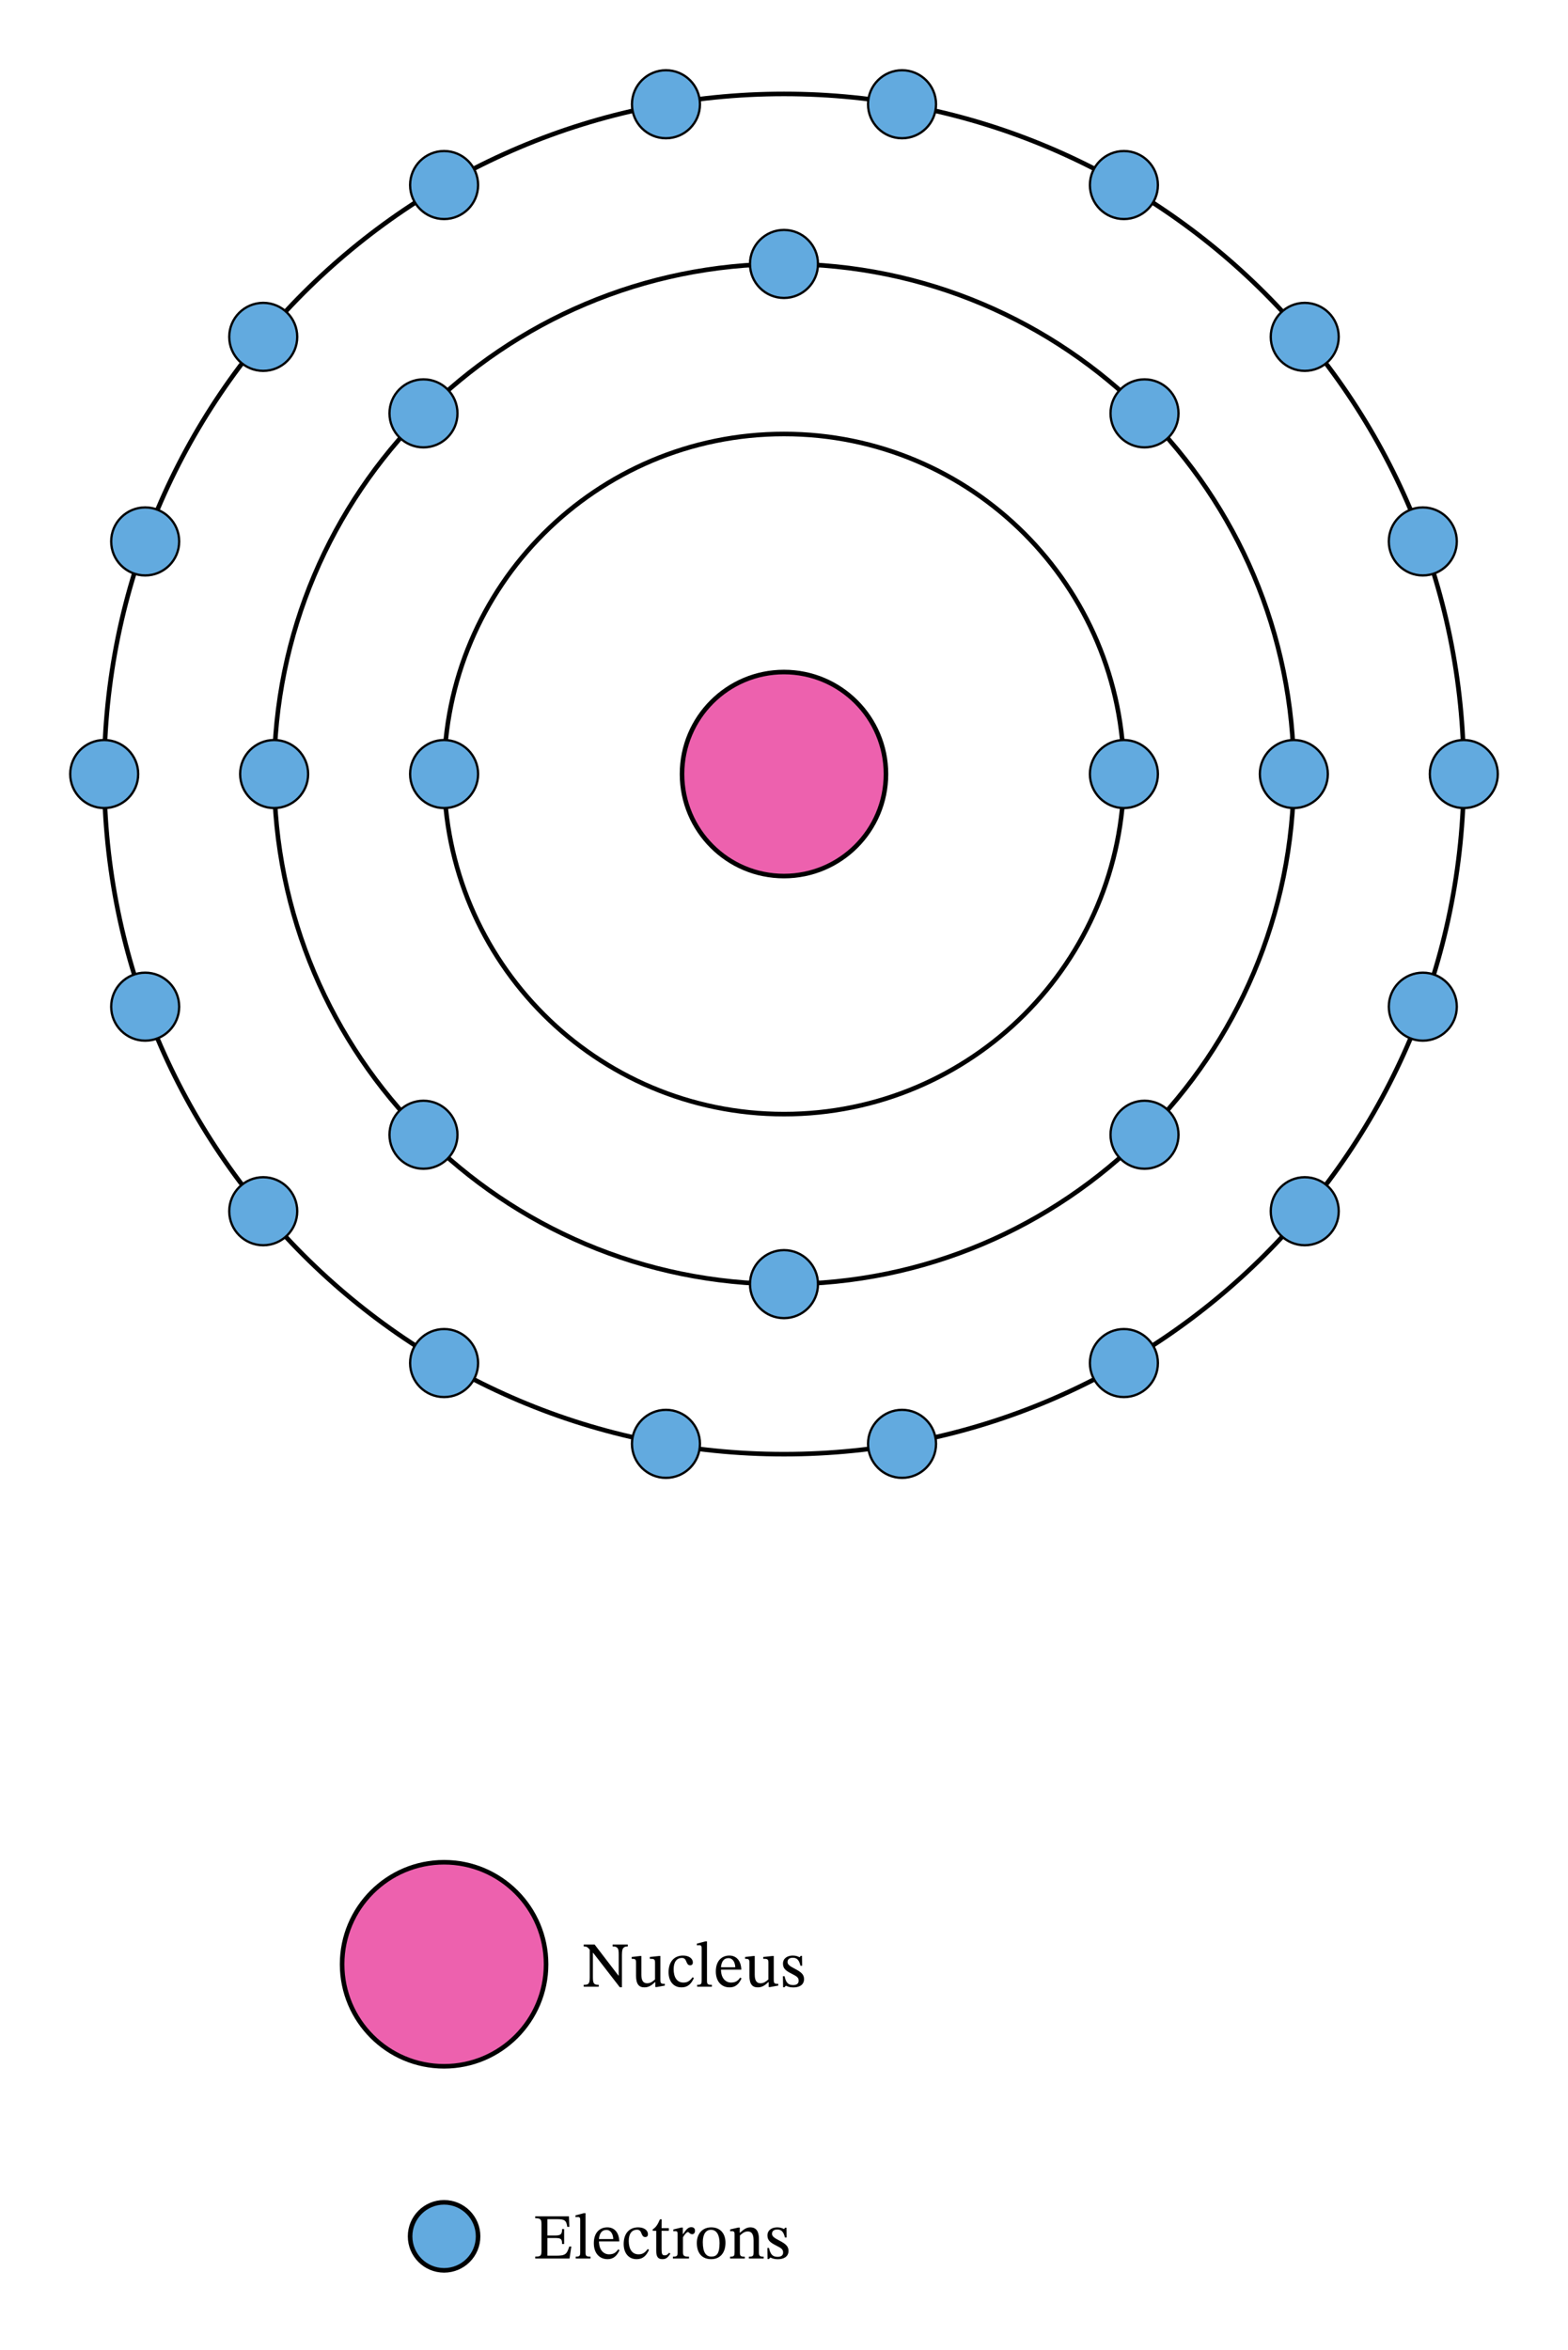 <svg width="363.267" height="544.187" viewBox="0 0 272.45 408.14" class="displayed_equation" xmlns="http://www.w3.org/2000/svg">
  <path d="M 1539.414 2737.103 C 1539.414 2834.955 1460.117 2914.252 1362.227 2914.252 C 1264.375 2914.252 1185.078 2834.955 1185.078 2737.103 C 1185.078 2639.213 1264.375 2559.916 1362.227 2559.916 C 1460.117 2559.916 1539.414 2639.213 1539.414 2737.103 Z M 1539.414 2737.103" transform="matrix(.1 0 0 -.1 0 408.14)" fill="#ed61ae" stroke-width="7.97" stroke-linecap="round" stroke-linejoin="round" stroke="#000" stroke-miterlimit="10" />
  <path d="M 1952.852 2737.103 C 1952.852 3063.275 1688.438 3327.689 1362.227 3327.689 C 1036.055 3327.689 771.641 3063.275 771.641 2737.103 C 771.641 2410.892 1036.055 2146.478 1362.227 2146.478 C 1688.438 2146.478 1952.852 2410.892 1952.852 2737.103 Z M 1952.852 2737.103" transform="matrix(.1 0 0 -.1 0 408.14)" fill="none" stroke-width="7.97" stroke-linecap="round" stroke-linejoin="round" stroke="#000" stroke-miterlimit="10" />
  <path d="M 2248.125 2737.103 C 2248.125 3226.361 1851.523 3623.002 1362.227 3623.002 C 872.969 3623.002 476.328 3226.361 476.328 2737.103 C 476.328 2247.806 872.969 1851.205 1362.227 1851.205 C 1851.523 1851.205 2248.125 2247.806 2248.125 2737.103 Z M 2248.125 2737.103" transform="matrix(.1 0 0 -.1 0 408.14)" fill="none" stroke-width="7.97" stroke-linecap="round" stroke-linejoin="round" stroke="#000" stroke-miterlimit="10" />
  <path d="M 2543.438 2737.103 C 2543.438 3389.447 2014.609 3918.275 1362.227 3918.275 C 709.883 3918.275 181.055 3389.447 181.055 2737.103 C 181.055 2084.72 709.883 1555.892 1362.227 1555.892 C 2014.609 1555.892 2543.438 2084.72 2543.438 2737.103 Z M 2543.438 2737.103" transform="matrix(.1 0 0 -.1 0 408.14)" fill="none" stroke-width="7.97" stroke-linecap="round" stroke-linejoin="round" stroke="#000" stroke-miterlimit="10" />
  <path d="M830.703 2737.103C830.703 2769.72 804.258 2796.166 771.641 2796.166 739.023 2796.166 712.578 2769.72 712.578 2737.103 712.578 2704.486 739.023 2678.041 771.641 2678.041 804.258 2678.041 830.703 2704.486 830.703 2737.103zM2011.914 2737.103C2011.914 2769.72 1985.469 2796.166 1952.852 2796.166 1920.234 2796.166 1893.789 2769.72 1893.789 2737.103 1893.789 2704.486 1920.234 2678.041 1952.852 2678.041 1985.469 2678.041 2011.914 2704.486 2011.914 2737.103zM2047.734 3363.509C2047.734 3396.127 2021.289 3422.572 1988.672 3422.572 1956.055 3422.572 1929.609 3396.127 1929.609 3363.509 1929.609 3330.892 1956.055 3304.447 1988.672 3304.447 2021.289 3304.447 2047.734 3330.892 2047.734 3363.509zM794.883 3363.509C794.883 3396.127 768.438 3422.572 735.82 3422.572 703.203 3422.572 676.758 3396.127 676.758 3363.509 676.758 3330.892 703.203 3304.447 735.82 3304.447 768.438 3304.447 794.883 3330.892 794.883 3363.509zM2047.734 2110.658C2047.734 2143.275 2021.289 2169.72 1988.672 2169.72 1956.055 2169.72 1929.609 2143.275 1929.609 2110.658 1929.609 2078.041 1956.055 2051.595 1988.672 2051.595 2021.289 2051.595 2047.734 2078.041 2047.734 2110.658zM794.883 2110.658C794.883 2143.275 768.438 2169.72 735.82 2169.72 703.203 2169.72 676.758 2143.275 676.758 2110.658 676.758 2078.041 703.203 2051.595 735.82 2051.595 768.438 2051.595 794.883 2078.041 794.883 2110.658zM1421.289 3623.002C1421.289 3655.619 1394.844 3682.064 1362.227 3682.064 1329.609 3682.064 1303.164 3655.619 1303.164 3623.002 1303.164 3590.384 1329.609 3563.939 1362.227 3563.939 1394.844 3563.939 1421.289 3590.384 1421.289 3623.002zM1421.289 1851.205C1421.289 1883.822 1394.844 1910.267 1362.227 1910.267 1329.609 1910.267 1303.164 1883.822 1303.164 1851.205 1303.164 1818.588 1329.609 1792.142 1362.227 1792.142 1394.844 1792.142 1421.289 1818.588 1421.289 1851.205zM535.391 2737.103C535.391 2769.72 508.945 2796.166 476.328 2796.166 443.711 2796.166 417.266 2769.72 417.266 2737.103 417.266 2704.486 443.711 2678.041 476.328 2678.041 508.945 2678.041 535.391 2704.486 535.391 2737.103zM2307.188 2737.103C2307.188 2769.72 2280.742 2796.166 2248.125 2796.166 2215.508 2796.166 2189.062 2769.72 2189.062 2737.103 2189.062 2704.486 2215.508 2678.041 2248.125 2678.041 2280.742 2678.041 2307.188 2704.486 2307.188 2737.103zM2531.289 3141.088C2531.289 3173.705 2504.844 3200.15 2472.227 3200.15 2439.609 3200.15 2413.164 3173.705 2413.164 3141.088 2413.164 3108.47 2439.609 3082.025 2472.227 3082.025 2504.844 3082.025 2531.289 3108.47 2531.289 3141.088zM2326.133 3496.361C2326.133 3528.978 2299.688 3555.423 2267.07 3555.423 2234.453 3555.423 2208.008 3528.978 2208.008 3496.361 2208.008 3463.744 2234.453 3437.298 2267.07 3437.298 2299.688 3437.298 2326.133 3463.744 2326.133 3496.361zM2011.914 3760.033C2011.914 3792.65 1985.469 3819.095 1952.852 3819.095 1920.234 3819.095 1893.789 3792.65 1893.789 3760.033 1893.789 3727.416 1920.234 3700.97 1952.852 3700.97 1985.469 3700.97 2011.914 3727.416 2011.914 3760.033zM1626.406 3900.345C1626.406 3932.963 1599.961 3959.408 1567.344 3959.408 1534.727 3959.408 1508.281 3932.963 1508.281 3900.345 1508.281 3867.728 1534.727 3841.283 1567.344 3841.283 1599.961 3841.283 1626.406 3867.728 1626.406 3900.345zM1216.211 3900.345C1216.211 3932.963 1189.766 3959.408 1157.148 3959.408 1124.492 3959.408 1098.086 3932.963 1098.086 3900.345 1098.086 3867.728 1124.492 3841.283 1157.148 3841.283 1189.766 3841.283 1216.211 3867.728 1216.211 3900.345zM830.703 3760.033C830.703 3792.65 804.258 3819.095 771.641 3819.095 739.023 3819.095 712.578 3792.65 712.578 3760.033 712.578 3727.416 739.023 3700.97 771.641 3700.97 804.258 3700.97 830.703 3727.416 830.703 3760.033zM516.445 3496.361C516.445 3528.978 490 3555.423 457.383 3555.423 424.766 3555.423 398.32 3528.978 398.32 3496.361 398.32 3463.744 424.766 3437.298 457.383 3437.298 490 3437.298 516.445 3463.744 516.445 3496.361zM311.328 3141.088C311.328 3173.705 284.883 3200.15 252.266 3200.15 219.648 3200.15 193.203 3173.705 193.203 3141.088 193.203 3108.47 219.648 3082.025 252.266 3082.025 284.883 3082.025 311.328 3108.47 311.328 3141.088zM240.117 2737.103C240.117 2769.72 213.672 2796.166 181.055 2796.166 148.438 2796.166 121.992 2769.72 121.992 2737.103 121.992 2704.486 148.438 2678.041 181.055 2678.041 213.672 2678.041 240.117 2704.486 240.117 2737.103zM311.328 2333.08C311.328 2365.697 284.883 2392.142 252.266 2392.142 219.648 2392.142 193.203 2365.697 193.203 2333.08 193.203 2300.463 219.648 2274.017 252.266 2274.017 284.883 2274.017 311.328 2300.463 311.328 2333.08zM516.445 1977.806C516.445 2010.463 490 2036.908 457.383 2036.908 424.766 2036.908 398.32 2010.463 398.32 1977.806 398.32 1945.189 424.766 1918.744 457.383 1918.744 490 1918.744 516.445 1945.189 516.445 1977.806zM830.703 1714.134C830.703 1746.752 804.258 1773.197 771.641 1773.197 739.023 1773.197 712.578 1746.752 712.578 1714.134 712.578 1681.517 739.023 1655.072 771.641 1655.072 804.258 1655.072 830.703 1681.517 830.703 1714.134zM1216.211 1573.822C1216.211 1606.439 1189.766 1632.884 1157.148 1632.884 1124.492 1632.884 1098.086 1606.439 1098.086 1573.822 1098.086 1541.205 1124.492 1514.759 1157.148 1514.759 1189.766 1514.759 1216.211 1541.205 1216.211 1573.822zM1626.406 1573.822C1626.406 1606.439 1599.961 1632.884 1567.344 1632.884 1534.727 1632.884 1508.281 1606.439 1508.281 1573.822 1508.281 1541.205 1534.727 1514.759 1567.344 1514.759 1599.961 1514.759 1626.406 1541.205 1626.406 1573.822zM2011.914 1714.134C2011.914 1746.752 1985.469 1773.197 1952.852 1773.197 1920.234 1773.197 1893.789 1746.752 1893.789 1714.134 1893.789 1681.517 1920.234 1655.072 1952.852 1655.072 1985.469 1655.072 2011.914 1681.517 2011.914 1714.134zM2326.133 1977.806C2326.133 2010.463 2299.688 2036.908 2267.07 2036.908 2234.453 2036.908 2208.008 2010.463 2208.008 1977.806 2208.008 1945.189 2234.453 1918.744 2267.07 1918.744 2299.688 1918.744 2326.133 1945.189 2326.133 1977.806zM2531.289 2333.08C2531.289 2365.697 2504.844 2392.142 2472.227 2392.142 2439.609 2392.142 2413.164 2365.697 2413.164 2333.08 2413.164 2300.463 2439.609 2274.017 2472.227 2274.017 2504.844 2274.017 2531.289 2300.463 2531.289 2333.08zM2602.5 2737.103C2602.5 2769.72 2576.055 2796.166 2543.438 2796.166 2510.82 2796.166 2484.375 2769.72 2484.375 2737.103 2484.375 2704.486 2510.82 2678.041 2543.438 2678.041 2576.055 2678.041 2602.5 2704.486 2602.5 2737.103zM2602.5 2737.103" transform="matrix(.1 0 0 -.1 0 408.14)" fill="#62aadf" stroke-width="3.985" stroke-linecap="round" stroke-linejoin="round" stroke="#000" stroke-miterlimit="10" />
  <path d="M 948.828 669.994 C 948.828 767.845 869.492 847.181 771.641 847.181 C 673.789 847.181 594.453 767.845 594.453 669.994 C 594.453 572.142 673.789 492.806 771.641 492.806 C 869.492 492.806 948.828 572.142 948.828 669.994 Z M 948.828 669.994" transform="matrix(.1 0 0 -.1 0 408.14)" fill="#ed61ae" stroke-width="7.97" stroke-linecap="round" stroke-linejoin="round" stroke="#000" stroke-miterlimit="10" />
  <path d="M109.078 337.711L106.445 337.711 106.445 338.043C106.914 338.043 107.113 338.113 107.293 338.324 107.461 338.512 107.504 338.816 107.504 339.484L107.504 343.098 107.449 343.098 103.32 337.711 101.422 337.711 101.422 338.043C101.926 338.043 102.117 338.156 102.473 338.613L102.473 343.379C102.473 344.504 102.305 344.707 101.422 344.707L101.422 345.039 104.035 345.039 104.035 344.707C103.195 344.707 103.02 344.492 103.02 343.379L103.02 339.16 103.074 339.16 107.695 345.129 108.062 345.129 108.062 339.539C108.062 338.738 108.172 338.426 108.352 338.27 108.52 338.113 108.676 338.043 109.078 338.043L109.078 337.711M115.523 344.539L115.414 344.539C114.879 344.539 114.742 344.461 114.742 343.801L114.742 339.707 114.477 339.707 112.914 339.875 112.914 340.188C113.629 340.188 113.816 340.242 113.816 340.832L113.816 343.77C113.371 344.16 113.016 344.438 112.445 344.438 111.867 344.438 111.441 344.102 111.441 342.965L111.441 339.707 111.195 339.707 109.758 339.875 109.758 340.188C110.359 340.199 110.516 340.242 110.516 340.844L110.516 343.109C110.516 344.629 111.051 345.152 111.977 345.152 112.691 345.152 113.215 344.816 113.805 344.238L113.863 344.238 113.863 345.098 114.109 345.098 115.523 344.84 115.523 344.539M120.352 343.387C119.852 344.035 119.469 344.316 118.746 344.316 117.598 344.316 117.051 343.355 117.051 341.996 117.051 340.711 117.598 340.043 118.5 340.043 119.461 340.043 119.09 341.312 119.918 341.312 120.23 341.312 120.387 341.137 120.387 340.812 120.387 340.164 119.738 339.629 118.688 339.629 117.082 339.629 116.168 340.766 116.168 342.52 116.168 344.07 117.004 345.152 118.398 345.152 119.594 345.152 120.141 344.449 120.562 343.543L120.352 343.387M123.699 344.715C122.898 344.715 122.844 344.559 122.844 343.914L122.844 337.164 122.562 337.164 121.09 337.555 121.09 337.855C121.09 337.855 121.258 337.832 121.445 337.832 121.727 337.832 121.914 337.855 121.914 338.312L121.914 343.914C121.914 344.539 121.871 344.715 121.133 344.715L121.133 345.039 123.699 345.039 123.699 344.715M128.629 343.445C128.273 343.914 127.926 344.316 127.023 344.316 126.133 344.316 125.281 343.613 125.281 342.074L128.809 342.074C128.754 340.512 127.949 339.629 126.734 339.629 125.43 339.629 124.379 340.52 124.379 342.387 124.379 344.18 125.418 345.152 126.758 345.152 127.906 345.152 128.441 344.449 128.844 343.602zM125.273 341.66C125.359 340.621 125.809 340.074 126.566 340.074 127.359 340.074 127.727 340.832 127.758 341.66L125.273 341.66M135.227 344.539L135.113 344.539C134.578 344.539 134.445 344.461 134.445 343.801L134.445 339.707 134.176 339.707 132.613 339.875 132.613 340.188C133.328 340.188 133.516 340.242 133.516 340.832L133.516 343.77C133.07 344.16 132.715 344.438 132.145 344.438 131.566 344.438 131.141 344.102 131.141 342.965L131.141 339.707 130.895 339.707 129.457 339.875 129.457 340.188C130.059 340.199 130.215 340.242 130.215 340.844L130.215 343.109C130.215 344.629 130.75 345.152 131.676 345.152 132.391 345.152 132.914 344.816 133.508 344.238L133.562 344.238 133.562 345.098 133.809 345.098 135.227 344.84 135.227 344.539M136.035 343.211L136.07 345.129 136.305 345.129 136.539 344.871 136.559 344.871C136.852 344.996 137.184 345.164 137.832 345.164 138.836 345.164 139.707 344.762 139.707 343.711 139.707 342.887 139.16 342.473 138.145 341.938 137.207 341.457 136.84 341.18 136.84 340.746 136.84 340.242 137.227 340.008 137.742 340.008 138.422 340.008 138.836 340.332 139.082 341.391L139.383 341.391 139.348 339.684 139.125 339.684 138.938 339.918 138.926 339.918C138.645 339.785 138.312 339.629 137.754 339.629 136.793 339.629 136.047 340.121 136.047 341.035 136.047 341.859 136.504 342.25 137.52 342.762 138.555 343.277 138.77 343.488 138.77 344.012 138.77 344.539 138.367 344.75 137.809 344.75 136.984 344.75 136.559 344.359 136.324 343.211L136.035 343.211" />
  <path d="M 830.703 197.494 C 830.703 230.111 804.258 256.556 771.641 256.556 C 739.023 256.556 712.578 230.111 712.578 197.494 C 712.578 164.877 739.023 138.431 771.641 138.431 C 804.258 138.431 830.703 164.877 830.703 197.494 Z M 830.703 197.494" transform="matrix(.1 0 0 -.1 0 408.14)" fill="#62aadf" stroke-width="7.97" stroke-linecap="round" stroke-linejoin="round" stroke="#000" stroke-miterlimit="10" />
  <path d="M99.273 390.164L98.914 390.164C98.48 391.492 98.277 391.762 96.551 391.75L95.109 391.75 95.109 388.68 96.414 388.68C97.441 388.68 97.664 388.805 97.664 389.719L98.023 389.719 98.023 387.129 97.664 387.129C97.664 388.035 97.441 388.246 96.414 388.246L95.109 388.246 95.109 385.41 96.75 385.41C98.121 385.41 98.402 385.625 98.57 386.738L98.926 386.738 98.859 384.91 93 384.91 93 385.246C93.906 385.246 94.086 385.422 94.086 386.27L94.086 390.922C94.086 391.793 93.906 391.906 93 391.906L93 392.238 98.961 392.238 99.273 390.164M102.602 391.918C101.797 391.918 101.742 391.762 101.742 391.113L101.742 384.363 101.465 384.363 99.992 384.754 99.992 385.055C99.992 385.055 100.156 385.035 100.348 385.035 100.629 385.035 100.816 385.055 100.816 385.512L100.816 391.113C100.816 391.738 100.77 391.918 100.035 391.918L100.035 392.238 102.602 392.238 102.602 391.918M107.43 390.645C107.074 391.113 106.727 391.516 105.824 391.516 104.93 391.516 104.082 390.812 104.082 389.273L107.609 389.273C107.555 387.711 106.75 386.828 105.531 386.828 104.227 386.828 103.18 387.723 103.18 389.586 103.18 391.379 104.219 392.352 105.555 392.352 106.703 392.352 107.242 391.648 107.641 390.801zM104.07 388.859C104.16 387.824 104.609 387.277 105.367 387.277 106.156 387.277 106.527 388.035 106.559 388.859L104.07 388.859M112.551 390.59C112.051 391.234 111.672 391.516 110.945 391.516 109.797 391.516 109.25 390.555 109.25 389.195 109.25 387.91 109.797 387.242 110.699 387.242 111.66 387.242 111.289 388.512 112.117 388.512 112.43 388.512 112.586 388.336 112.586 388.012 112.586 387.363 111.938 386.828 110.891 386.828 109.281 386.828 108.367 387.965 108.367 389.719 108.367 391.27 109.203 392.352 110.602 392.352 111.793 392.352 112.34 391.648 112.766 390.746L112.551 390.59M116.27 391.234C115.992 391.547 115.844 391.691 115.488 391.691 115.055 391.691 114.953 391.426 114.953 390.633L114.953 387.434 116.215 387.434 116.215 386.965 114.953 386.965 114.965 385.434 114.672 385.434C114.273 386.383 113.938 386.852 113.414 387.176L113.414 387.434 114.027 387.434 114.027 390.945C114.027 391.949 114.352 392.352 115.098 392.352 115.812 392.352 116.047 392.016 116.48 391.414L116.27 391.234M118.641 386.863L118.371 386.863 116.992 387.199 116.992 387.512C116.992 387.512 117.113 387.488 117.336 387.488 117.738 387.488 117.738 387.688 117.738 388.09L117.738 391.156C117.738 391.781 117.66 391.918 116.922 391.918L116.922 392.238 119.715 392.238 119.715 391.918C118.879 391.918 118.664 391.805 118.664 391.102L118.664 388.559C118.93 388.113 119.289 387.645 119.547 387.645 119.68 387.645 119.902 388.023 120.27 388.023 120.516 388.023 120.762 387.844 120.762 387.422 120.762 387.043 120.551 386.797 120.113 386.797 119.578 386.797 119.242 387.188 118.676 388.012L118.641 388.012 118.641 386.863M123.578 386.828C122.07 386.828 121.078 387.922 121.078 389.539 121.078 391.348 122.016 392.352 123.578 392.352 125.027 392.352 126.055 391.371 126.055 389.496 126.055 387.844 125.105 386.828 123.578 386.828zM123.535 387.254C124.527 387.254 125.027 388.18 125.027 389.551 125.027 391.371 124.539 391.906 123.621 391.906 122.664 391.918 122.117 391.168 122.117 389.395 122.117 387.965 122.688 387.254 123.535 387.254M131.867 388.816C131.867 387.531 131.387 386.828 130.371 386.828 129.668 386.828 129.18 387.23 128.574 387.766L128.531 387.766 128.543 386.863 128.285 386.863 126.867 387.188 126.867 387.512C126.867 387.512 126.98 387.488 127.168 387.488 127.469 387.488 127.637 387.574 127.637 387.98L127.637 391.113C127.637 391.738 127.605 391.926 126.855 391.926L126.855 392.238 129.414 392.238 129.414 391.926C128.609 391.926 128.562 391.738 128.562 391.113L128.562 388.246C128.898 387.945 129.312 387.543 129.914 387.543 130.414 387.543 130.941 387.754 130.941 389.094L130.941 391.113C130.941 391.738 130.906 391.926 130.113 391.926L130.113 392.238 132.691 392.238 132.691 391.926C131.945 391.926 131.867 391.738 131.867 391.113L131.867 388.816M133.336 390.41L133.367 392.328 133.602 392.328 133.84 392.074 133.859 392.074C134.148 392.195 134.484 392.363 135.133 392.363 136.137 392.363 137.008 391.961 137.008 390.91 137.008 390.086 136.461 389.676 135.445 389.137 134.508 388.66 134.141 388.379 134.141 387.945 134.141 387.441 134.527 387.207 135.043 387.207 135.723 387.207 136.137 387.531 136.383 388.59L136.68 388.59 136.648 386.887 136.426 386.887 136.234 387.121 136.227 387.121C135.945 386.984 135.609 386.828 135.055 386.828 134.094 386.828 133.348 387.32 133.348 388.234 133.348 389.059 133.805 389.449 134.82 389.965 135.855 390.477 136.07 390.691 136.07 391.215 136.07 391.738 135.668 391.949 135.109 391.949 134.281 391.949 133.859 391.559 133.625 390.41L133.336 390.41" />
</svg>